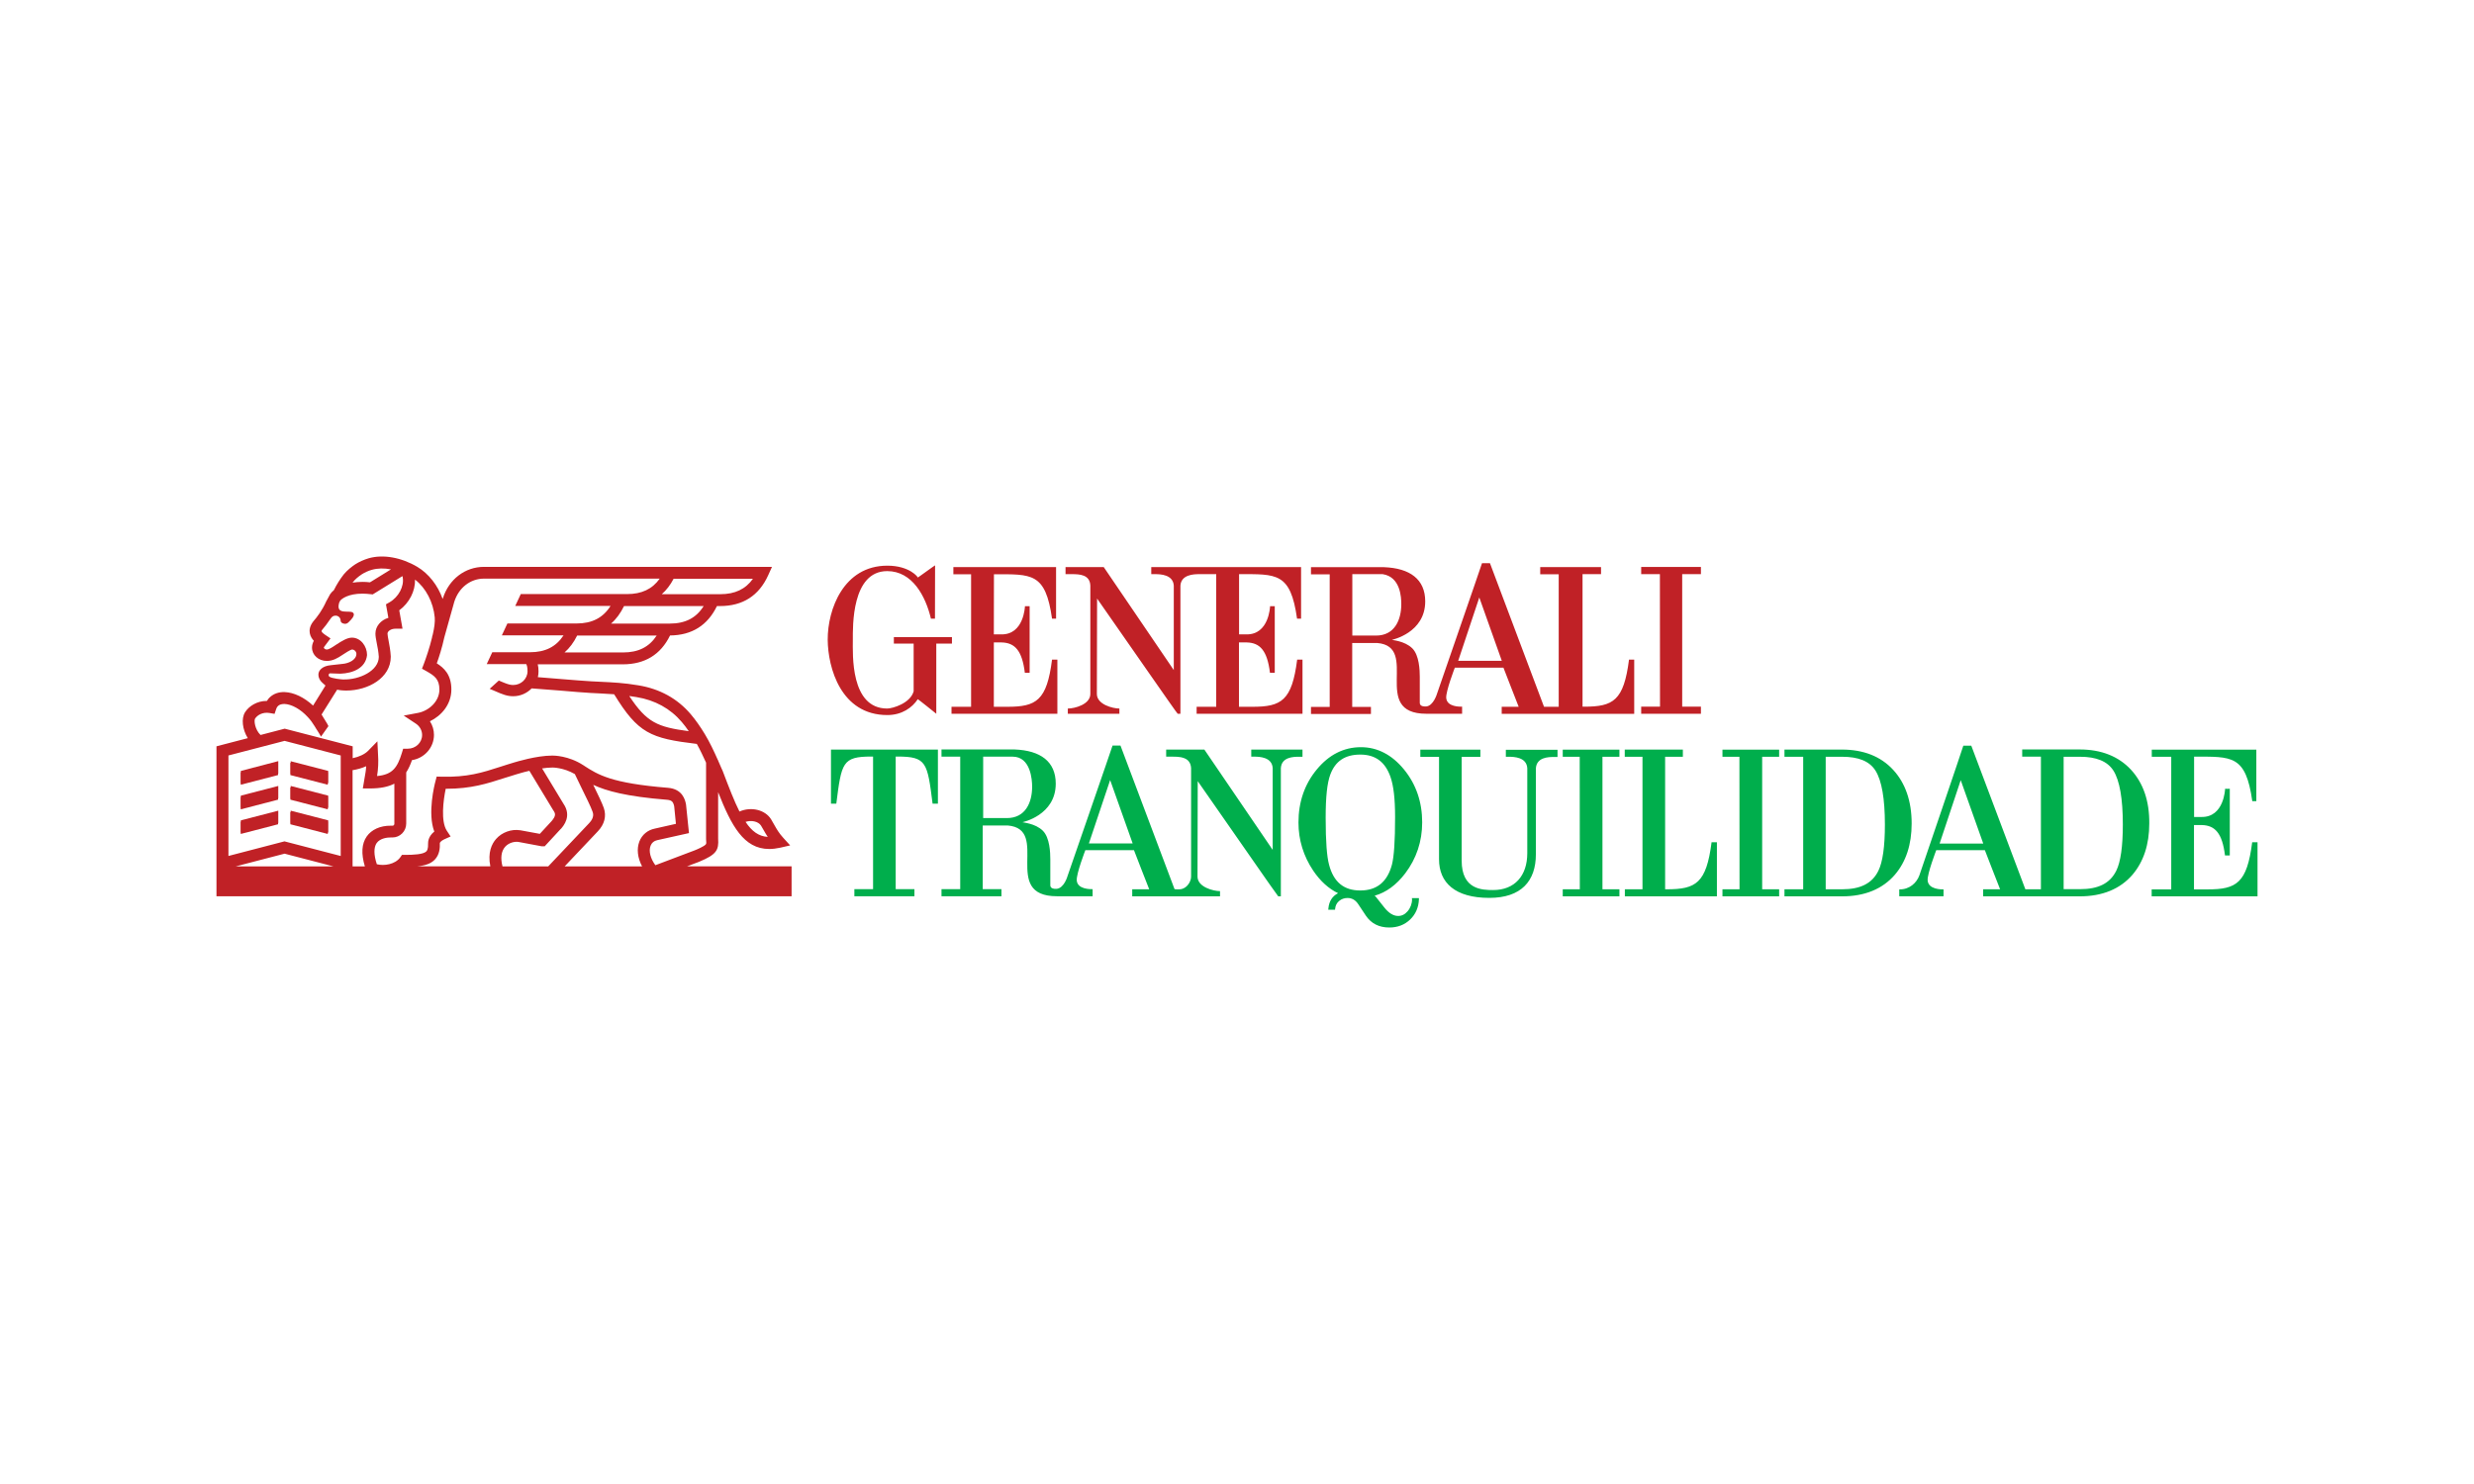 <svg width="160" height="96" viewBox="0 0 160 96" fill="none" xmlns="http://www.w3.org/2000/svg">
<path d="M21.198 49.969L18.778 49.343V50.139L21.198 50.765V49.969ZM15.569 50.765L17.983 50.139V49.343L15.569 49.969V50.765ZM15.569 52.357L17.983 51.73V50.934L15.569 51.561V52.357ZM21.198 51.561L18.778 50.934V51.73L21.198 52.357V51.561ZM21.198 53.16L18.778 52.526V53.322L21.198 53.949V53.16ZM15.569 53.949L17.983 53.322V52.526L15.569 53.16V53.949Z" fill="#C02126"/>
<path d="M42.075 54.71C42.152 54.513 42.3 54.393 42.504 54.351L44.558 53.893L44.368 52.054L44.361 52.012C44.312 51.773 44.157 51.04 43.2 50.963C39.528 50.667 38.676 50.117 37.782 49.54V49.533H37.776L37.719 49.498C36.762 48.878 35.819 48.878 35.721 48.878C34.679 48.878 33.364 49.293 33.258 49.321C32.942 49.413 32.646 49.512 32.358 49.603C31.204 49.977 30.212 50.293 28.544 50.244L28.241 50.237L28.164 50.533C28.101 50.758 27.636 52.611 28.087 53.794C27.686 54.111 27.686 54.485 27.686 54.534C27.7 54.942 27.608 55.041 27.573 55.076C27.376 55.273 26.743 55.302 26.201 55.302H25.997L25.884 55.464C25.553 55.922 24.836 56.027 24.371 55.907C24.167 55.295 24.167 54.823 24.357 54.541C24.59 54.21 25.075 54.175 25.272 54.175H25.385C25.87 54.175 26.271 53.773 26.271 53.28V49.969C26.419 49.737 26.539 49.476 26.644 49.173C27.453 49.047 28.066 48.356 28.066 47.539C28.066 47.222 27.974 46.919 27.805 46.659C28.551 46.3 29.191 45.567 29.191 44.602C29.191 43.637 28.706 43.2 28.248 42.911C28.382 42.545 28.593 41.89 28.734 41.235L29.381 38.925C29.67 38.016 30.423 37.431 31.302 37.431H42.666C42.187 38.107 41.498 38.431 40.555 38.431H33.68L33.322 39.199H39.485C39 39.967 38.289 40.333 37.283 40.333H32.815L32.456 41.101H36.446C35.96 41.841 35.264 42.193 34.271 42.193H31.837L31.478 42.961H34.032C34.053 42.996 34.117 43.109 34.117 43.419C34.117 43.912 33.702 44.313 33.188 44.313C33.012 44.313 32.864 44.271 32.597 44.165C32.484 44.116 32.372 44.067 32.259 44.024L31.668 44.56C31.781 44.609 31.886 44.651 31.999 44.7C32.512 44.926 32.801 45.039 33.188 45.039C33.659 45.039 34.081 44.841 34.384 44.532C34.82 44.56 35.531 44.616 36.213 44.672C37.03 44.743 37.804 44.806 38.198 44.827C38.395 44.841 38.585 44.848 38.761 44.855C39.098 44.87 39.408 44.891 39.718 44.912C41.266 47.434 42.061 47.765 45.065 48.124C45.283 48.511 45.473 48.927 45.663 49.336V54.273C45.684 54.499 45.684 54.576 45.649 54.618C45.544 54.752 45.079 54.95 44.917 55.013L42.384 55.971C42.061 55.527 41.941 55.055 42.075 54.71ZM41.526 56.048H36.516L38.662 53.78C39.091 53.329 39.232 52.794 39.049 52.266C38.944 51.963 38.662 51.378 38.367 50.772C39.218 51.167 40.505 51.526 43.137 51.737C43.454 51.766 43.538 51.871 43.602 52.16L43.714 53.294L42.342 53.604C41.885 53.696 41.519 53.999 41.35 54.435C41.167 54.914 41.23 55.485 41.526 56.048ZM32.498 56.048C32.358 55.506 32.414 55.069 32.667 54.78C32.906 54.513 33.272 54.428 33.526 54.464L34.989 54.738L35.024 54.745H35.228L36.263 53.625L36.277 53.618C36.453 53.414 36.987 52.787 36.439 51.991L35.059 49.709C35.285 49.674 35.517 49.652 35.728 49.652H35.735C35.742 49.652 36.432 49.645 37.177 50.075C37.276 50.293 37.417 50.575 37.571 50.892C37.86 51.484 38.226 52.216 38.324 52.512C38.359 52.604 38.451 52.886 38.106 53.245L35.453 56.048H32.498ZM32.083 54.273C31.802 54.59 31.534 55.147 31.71 56.041H26.996C27.503 55.992 27.868 55.872 28.122 55.605C28.431 55.281 28.459 54.844 28.445 54.534C28.453 54.506 28.509 54.4 28.734 54.294L29.142 54.111L28.896 53.738C28.495 53.118 28.671 51.766 28.825 51.026H28.861C30.458 51.026 31.492 50.695 32.583 50.343C32.864 50.251 33.16 50.16 33.469 50.068H33.476C33.483 50.068 33.8 49.962 34.236 49.864L35.77 52.4L35.784 52.421C35.939 52.639 35.953 52.78 35.679 53.111L34.912 53.942L33.652 53.71H33.638C33.075 53.618 32.456 53.844 32.083 54.273ZM23.717 54.111C23.386 54.583 23.351 55.231 23.597 56.048H22.802V49.822C23.091 49.779 23.393 49.695 23.682 49.568C23.668 49.843 23.626 50.054 23.576 50.343C23.562 50.406 23.555 50.477 23.541 50.554L23.464 51.005H23.921C24.604 51.005 25.11 50.899 25.504 50.695V53.294C25.504 53.358 25.455 53.414 25.392 53.414H25.279C24.59 53.407 24.027 53.667 23.717 54.111ZM22.028 55.372L18.398 54.428L14.774 55.372V48.871L18.405 47.927L22.035 48.871V55.372H22.028ZM15.238 56.048L18.405 55.224L21.571 56.048H15.238ZM16.498 46.483C16.653 46.25 16.997 46.053 17.427 46.123L17.757 46.18L17.863 45.863C17.891 45.778 17.926 45.715 17.983 45.666C18.074 45.581 18.215 45.539 18.391 45.539C18.855 45.553 19.439 45.877 19.903 46.384C20.079 46.567 20.227 46.779 20.361 46.997C20.389 47.039 20.417 47.088 20.445 47.138C20.48 47.201 20.516 47.243 20.523 47.258C20.537 47.286 20.769 47.638 20.755 47.659C20.917 47.434 21.071 47.208 21.233 46.983C21.24 46.976 21.233 46.955 21.219 46.926C21.184 46.849 21.1 46.715 21.05 46.638C21.036 46.617 21.029 46.595 21.015 46.581V46.574C21.008 46.567 20.987 46.532 20.959 46.49C20.91 46.405 20.832 46.285 20.797 46.222L21.803 44.616C22.056 44.665 22.268 44.672 22.366 44.672H22.394C23.808 44.672 25.272 43.855 25.272 42.489V42.461C25.251 42.087 25.188 41.735 25.131 41.446C25.096 41.256 25.061 41.08 25.061 40.988C25.061 40.84 25.272 40.671 25.575 40.671H26.032L25.821 39.481C26.468 39.009 26.862 38.234 26.841 37.495C27.538 38.03 28.023 38.953 28.115 39.939C28.143 40.228 28.087 40.622 27.988 41.045L27.939 41.221H27.946C27.784 41.904 27.538 42.608 27.411 42.947L27.291 43.257L27.58 43.419C28.094 43.714 28.417 43.926 28.417 44.609C28.417 45.391 27.714 45.99 27.038 46.116L26.109 46.292L26.897 46.814C27.151 46.983 27.299 47.258 27.299 47.546C27.299 48.039 26.883 48.434 26.37 48.434H26.074L25.99 48.709C25.701 49.645 25.392 50.11 24.386 50.202C24.46 49.748 24.482 49.287 24.449 48.828L24.407 47.955L23.794 48.582C23.583 48.793 23.218 48.962 22.809 49.047V48.279L18.412 47.138L16.85 47.546C16.484 47.194 16.413 46.609 16.498 46.483ZM21.254 43.651C21.268 43.595 21.311 43.552 21.353 43.559L22.014 43.581C22.823 43.552 23.647 43.221 23.738 42.376C23.738 41.806 23.33 41.249 22.76 41.249C22.458 41.249 22.113 41.46 21.726 41.714C21.473 41.883 21.276 42.017 21.128 42.017C21.029 42.017 20.945 41.946 20.945 41.89C20.945 41.883 20.945 41.869 20.952 41.862L21.374 41.298L21.008 41.052C20.931 41.002 20.811 40.904 20.797 40.833C20.79 40.798 20.839 40.735 20.853 40.721C21.001 40.545 21.177 40.326 21.353 40.059C21.458 39.911 21.522 39.826 21.705 39.826C21.881 39.826 22.028 39.967 22.028 40.143C22.028 40.263 22.155 40.354 22.317 40.354C22.479 40.354 22.549 40.242 22.648 40.143C22.648 40.143 23.027 39.798 22.823 39.629C22.598 39.446 21.684 39.826 21.937 38.981L22 38.861C22.099 38.727 22.535 38.403 23.436 38.403C23.605 38.403 23.787 38.417 23.97 38.438L24.104 38.453L26.025 37.269C26.039 37.311 26.046 37.34 26.046 37.34V37.354C26.145 37.931 25.779 38.622 25.195 38.96L24.962 39.093L25.117 39.967C24.625 40.115 24.28 40.516 24.28 40.988C24.28 41.15 24.315 41.348 24.364 41.594C24.421 41.869 24.477 42.172 24.498 42.489C24.498 43.39 23.253 43.982 22.204 43.954H22.176C22.134 43.954 21.465 43.898 21.297 43.771C21.281 43.755 21.269 43.736 21.262 43.716C21.255 43.695 21.252 43.673 21.254 43.651ZM22.845 37.635C22.964 37.48 23.161 37.311 23.393 37.156C23.576 37.037 23.816 36.924 24.048 36.861C24.421 36.755 24.85 36.748 25.286 36.832L23.928 37.671C23.765 37.651 23.6 37.642 23.436 37.642C23.203 37.642 22.992 37.664 22.795 37.692C22.816 37.678 22.831 37.657 22.845 37.635ZM43.566 37.438H48.696C48.217 38.114 47.528 38.438 46.585 38.438H42.799C43.102 38.171 43.355 37.84 43.566 37.438ZM43.306 40.34H39.52C39.858 40.044 40.133 39.664 40.358 39.206H45.508C45.023 39.981 44.319 40.34 43.306 40.34ZM40.294 42.207H36.509C36.833 41.925 37.107 41.559 37.325 41.115H42.469C41.983 41.855 41.287 42.207 40.294 42.207ZM41.167 45.095C42.363 45.292 43.348 45.835 44.087 46.701C44.242 46.884 44.397 47.081 44.544 47.3C42.525 47.032 41.828 46.743 40.696 45.025C40.843 45.046 40.998 45.067 41.167 45.095ZM49.216 53.407C49.287 53.527 49.357 53.639 49.413 53.745C49.491 53.879 49.561 54.006 49.653 54.139C49.069 54.104 48.625 53.78 48.217 53.167C48.59 53.041 49.047 53.139 49.216 53.407ZM44.418 56.048L45.206 55.752L45.22 55.745C46.339 55.281 46.493 54.992 46.444 54.252V51.244C47.295 53.407 48.098 54.921 49.744 54.921C49.969 54.921 50.209 54.893 50.462 54.837L51.102 54.689L50.659 54.203C50.377 53.893 50.237 53.646 50.082 53.372C50.019 53.259 49.948 53.139 49.871 53.005C49.484 52.378 48.569 52.167 47.823 52.498C47.486 51.829 47.148 50.956 46.74 49.878L46.648 49.674L46.437 49.188V49.159H46.423C46.17 48.589 45.902 48.018 45.579 47.483C45.283 46.997 44.988 46.574 44.671 46.201C43.813 45.194 42.673 44.56 41.287 44.334C40.33 44.172 39.654 44.144 38.796 44.102C38.62 44.095 38.43 44.081 38.233 44.074C37.846 44.053 37.044 43.989 36.27 43.926C35.749 43.883 35.207 43.841 34.785 43.806C34.813 43.686 34.827 43.566 34.827 43.433C34.827 43.264 34.813 43.109 34.778 42.975H40.28C41.702 42.975 42.729 42.348 43.334 41.108C44.748 41.094 45.762 40.453 46.367 39.206H46.564C48.034 39.206 49.083 38.537 49.681 37.213L49.927 36.67H31.302C30.078 36.67 29.029 37.473 28.642 38.706L28.628 38.748C28.312 37.861 27.728 37.114 26.989 36.67C25.955 36.058 24.779 35.846 23.844 36.114C23.534 36.206 23.224 36.346 22.971 36.508C22.76 36.649 22.458 36.882 22.232 37.156C21.985 37.474 21.77 37.816 21.592 38.178C21.487 38.269 21.402 38.354 21.346 38.446L21.121 38.861L21.107 38.882C20.839 39.488 20.516 39.904 20.262 40.199C20.016 40.509 20.002 40.784 20.037 40.967C20.072 41.164 20.178 41.327 20.297 41.453L20.29 41.467C20.22 41.594 20.178 41.742 20.178 41.89C20.178 42.383 20.607 42.756 21.135 42.756C21.522 42.756 21.831 42.58 22.162 42.355C22.296 42.263 22.655 42.031 22.767 42.017C22.915 42.017 23.049 42.151 23.049 42.298C23.049 42.7 22.528 42.918 22.155 42.947L21.395 43.031C20.846 43.08 20.593 43.369 20.593 43.63C20.593 43.891 20.72 44.038 20.804 44.123L20.86 44.179L21.05 44.348L20.248 45.644C19.678 45.116 19.01 44.792 18.412 44.771C18.025 44.757 17.694 44.877 17.448 45.109C17.377 45.179 17.314 45.25 17.265 45.342H17.251C16.617 45.342 16.104 45.68 15.858 46.06C15.583 46.476 15.682 47.201 16.026 47.751L14 48.279V57.978H51.194V56.041H44.418V56.048Z" fill="#C02126"/>
<path d="M21.226 49.871L18.799 49.244V50.04L21.226 50.667V49.871ZM15.576 50.667L17.997 50.04V49.237L15.576 49.871V50.667ZM15.576 52.266L17.997 51.639V50.843L15.576 51.47V52.266ZM21.226 51.47L18.799 50.843V51.639L21.226 52.266V51.47ZM21.226 53.069L18.799 52.442V53.231L21.226 53.865V53.069ZM15.576 53.865L17.997 53.238V52.442L15.576 53.069V53.865ZM64.274 41.045L64.281 37.149C66.723 37.149 67.616 37.03 68.038 40.023H68.299V36.684H61.657V37.149H62.803V45.722H61.537V46.173H68.383V42.672H68.038C67.701 45.32 67.025 45.722 65.147 45.722H64.274V41.559H64.781C65.625 41.58 66.103 42.073 66.279 43.524H66.589V39.213C66.582 39.22 66.286 39.213 66.286 39.213C66.286 39.234 66.223 41.066 64.752 41.038H64.274V41.045ZM61.558 41.214H57.808V41.636H59.088V44.722C58.87 45.504 57.716 45.835 57.379 45.835C54.986 45.835 55.155 42.327 55.155 41.39C55.155 40.531 55.071 36.945 57.379 36.945C59.004 36.945 59.862 38.565 60.207 40.023H60.467C60.467 39.425 60.474 36.565 60.474 36.572C60.481 36.551 59.356 37.375 59.356 37.361C59.384 37.354 58.842 36.593 57.386 36.593C54.557 36.593 53.523 39.417 53.53 41.383C53.544 43.186 54.374 46.257 57.386 46.257C58.328 46.257 58.997 45.778 59.356 45.229C59.356 45.215 60.552 46.166 60.552 46.173V41.636H61.565V41.214H61.558ZM94.305 42.749L95.67 38.65L97.126 42.749H94.305ZM88.992 41.115H87.458V37.142H89.421C90.576 37.318 90.625 38.65 90.625 39.079C90.625 40.101 90.195 41.115 88.992 41.115ZM105.352 42.672C105.014 45.32 104.338 45.715 102.46 45.715H102.347V37.142H103.543V36.684H99.61V37.149H100.806V45.722H99.856L96.359 36.431H95.846C95.86 36.424 92.94 44.862 92.933 44.884C92.94 44.855 92.715 45.666 92.229 45.701C91.786 45.722 91.821 45.489 91.821 45.412V43.785C91.821 43.362 91.786 42.39 91.342 41.946C90.843 41.446 89.999 41.411 90.02 41.39C90.02 41.39 92.173 40.946 92.173 38.903C92.173 37.466 91.174 36.755 89.513 36.691H84.785V37.156H85.995V45.729H84.785V46.187H88.662V45.729H87.451V41.594H89.063C91.863 41.827 88.584 46.173 92.25 46.173H94.558V45.715C94.431 45.715 93.58 45.743 93.531 45.151C93.496 44.722 94.087 43.193 94.087 43.193H97.232C97.232 43.186 98.21 45.722 98.217 45.722H97.119V46.18H105.689V42.672H105.352ZM80.12 37.142C82.561 37.142 83.462 37.023 83.884 40.023H84.144V36.684H74.455V37.142H74.709C75.053 37.142 75.863 37.17 75.912 37.882V43.348L71.381 36.684H68.911V37.142H69.319C69.805 37.142 70.487 37.163 70.515 37.882V44.891C70.515 45.574 69.495 45.835 69.066 45.835H69.059V46.173H72.394V45.835C71.965 45.835 70.937 45.574 70.937 44.891L70.951 38.72C72.746 41.284 76.13 46.18 76.165 46.173H76.341V37.882C76.39 37.17 77.2 37.142 77.544 37.142H78.656V45.722H77.389V46.173H84.236V42.672H83.891C83.553 45.32 82.878 45.722 80.999 45.722H80.127V41.559H80.633C81.478 41.58 81.956 42.073 82.132 43.524H82.442V39.213C82.434 39.22 82.139 39.213 82.139 39.213C82.139 39.234 82.076 41.066 80.605 41.038H80.134V37.142H80.12ZM110.003 37.142V36.677H106.14V37.142H107.35L107.357 45.715H106.14V46.173H110.003V45.715H108.792V37.142H110.003Z" fill="#C02126"/>
<path d="M97.387 48.497V48.955H97.576C97.921 48.955 98.731 48.983 98.773 49.695V55.196C98.773 56.654 97.957 57.577 96.57 57.577C95.846 57.577 94.53 57.549 94.53 55.675V48.962H95.74V48.497H91.856V48.962H93.066V55.59C93.066 57.098 94.101 58.084 96.317 58.084C98.386 58.084 99.329 56.992 99.329 55.266V49.702C99.378 48.99 100.131 48.969 100.475 48.969H100.729V48.504H97.387V48.497ZM70.424 54.555L71.796 50.462L73.252 54.562H70.424V54.555ZM65.118 52.921H63.584V48.948H65.491C66.659 48.948 66.751 50.455 66.751 50.885C66.751 51.913 66.322 52.921 65.118 52.921ZM80.922 48.49V48.948H81.112C81.457 48.948 82.266 48.976 82.308 49.688V54.978L78.206 48.955L77.889 48.49H75.419V48.948H75.828C75.919 48.948 76.017 48.948 76.116 48.955C76.278 48.962 76.44 48.99 76.587 49.047C76.827 49.138 77.01 49.328 77.031 49.688V56.696C77.031 56.788 77.017 56.88 76.981 56.964C76.897 57.203 76.707 57.422 76.461 57.499C76.271 57.563 75.961 57.52 75.961 57.52L72.464 48.23H71.951C71.965 48.222 69.045 56.661 69.037 56.682C69.037 56.682 68.826 57.45 68.334 57.499C67.891 57.52 67.926 57.288 67.926 57.211V55.583C67.926 55.154 67.891 54.189 67.447 53.745C66.955 53.252 66.124 53.21 66.124 53.188C66.124 53.188 68.278 52.745 68.278 50.695C68.278 49.258 67.285 48.547 65.618 48.483H60.889V48.948H62.1V57.52H60.889V57.978H64.766V57.52H63.556V53.4H65.168C67.968 53.632 64.689 57.978 68.355 57.978H70.663V57.52C70.536 57.52 69.685 57.542 69.636 56.957C69.6 56.527 70.192 54.999 70.192 54.999H73.337C73.337 54.999 74.315 57.528 74.322 57.528H73.224V57.985H78.902V57.647C78.473 57.647 77.446 57.387 77.446 56.703L77.46 50.533C77.643 50.794 77.84 51.075 78.044 51.371C79.261 53.118 80.858 55.414 81.822 56.795C81.942 56.971 82.055 57.126 82.153 57.267C82.47 57.711 82.66 57.985 82.667 57.985H82.836V49.688C82.885 48.976 83.638 48.955 83.983 48.955H84.236V48.49H80.922ZM139.154 48.955H140.42V57.535H139.154V57.985H146V54.485H145.655C145.317 57.133 144.642 57.535 142.763 57.535H141.891V53.372H142.397C143.242 53.393 143.72 53.886 143.896 55.337H144.206V51.026C144.199 51.033 143.903 51.026 143.903 51.026C143.903 51.047 143.84 52.879 142.369 52.85H141.898V48.948C144.339 48.948 145.24 48.828 145.662 51.829H145.923V48.497H139.161V48.955H139.154ZM105.084 57.985H111.037V54.485H110.692C110.354 57.133 109.679 57.528 107.8 57.528H107.688V48.955H108.835V48.49H105.077V48.955H106.224V57.528H105.084V57.985ZM104.732 48.955V48.497H101.067V48.955H102.164L102.171 57.528H101.067V57.985H104.732V57.528H103.635V48.955H104.732ZM115.062 48.955V48.497H111.396V48.955H112.493L112.5 57.528H111.396V57.985H115.062V57.528H113.964V48.955H115.062ZM119.136 57.528C120.311 57.528 121.078 57.154 121.479 56.33C121.76 55.76 121.901 54.759 121.901 53.343C121.901 51.667 121.697 50.498 121.296 49.857C120.902 49.23 120.177 48.955 119.136 48.955H118.073V57.528H119.136ZM115.406 57.985V57.528H116.617V48.955H115.406V48.49H119.122C120.515 48.49 121.626 48.927 122.429 49.793C123.224 50.653 123.632 51.822 123.632 53.273C123.632 54.633 123.266 55.745 122.548 56.584C121.746 57.514 120.592 57.985 119.129 57.985H115.406ZM53.741 48.49V51.991H54.086C54.423 49.343 54.472 48.941 56.351 48.941H56.464V57.52H55.254V57.978H59.138V57.52H57.927V48.941H58.047C59.933 48.941 59.975 49.335 60.313 51.991H60.657V48.49H53.741ZM85.734 52.9C85.734 51.54 85.833 50.653 86.03 50.117C86.354 49.237 86.987 48.814 87.972 48.814C88.957 48.814 89.59 49.293 89.928 50.265C90.125 50.836 90.224 51.66 90.224 52.857C90.224 54.428 90.153 55.414 90.02 55.936C89.717 57.056 89.042 57.605 87.972 57.605C86.91 57.605 86.248 57.063 85.953 55.936C85.812 55.414 85.734 54.442 85.734 52.9ZM91.321 58.169C91.322 58.455 91.219 58.733 91.033 58.95C90.857 59.155 90.653 59.253 90.421 59.253C90.111 59.253 89.808 59.063 89.52 58.697C89.239 58.338 89.056 58.105 88.985 58.021L88.978 58.014C88.954 57.988 88.928 57.965 88.901 57.943C89.647 57.732 90.308 57.246 90.878 56.499C91.603 55.541 91.976 54.435 91.976 53.196C91.976 51.885 91.582 50.737 90.808 49.786C90.027 48.828 89.084 48.335 88.014 48.335C86.91 48.335 85.946 48.821 85.158 49.779C84.37 50.73 83.975 51.885 83.975 53.21C83.975 54.337 84.299 55.379 84.925 56.316C85.39 57.006 85.932 57.492 86.537 57.781C86.164 57.971 85.953 58.302 85.91 58.767L85.903 58.852H86.34L86.347 58.781C86.368 58.577 86.452 58.408 86.607 58.281C86.762 58.154 86.938 58.091 87.149 58.091C87.437 58.091 87.669 58.225 87.852 58.507L88.338 59.239C88.683 59.746 89.189 60 89.851 60C90.392 60 90.843 59.824 91.202 59.479C91.553 59.141 91.743 58.704 91.765 58.183V58.098H91.307L91.321 58.169ZM136.867 56.323C136.459 57.154 135.692 57.52 134.524 57.52H133.461V48.955H134.524C135.558 48.955 136.29 49.237 136.684 49.857C137.085 50.498 137.289 51.667 137.289 53.343C137.289 54.752 137.148 55.752 136.867 56.323ZM125.44 54.569L126.805 50.469L128.262 54.569H125.44ZM137.81 49.786C137.008 48.927 135.896 48.483 134.503 48.483H130.781V48.948H131.991V57.528H130.985L127.488 48.237H126.974C126.988 48.23 124.216 56.394 124.131 56.626C123.955 57.112 123.491 57.549 122.83 57.535V57.978H125.693V57.535C125.567 57.535 124.715 57.549 124.666 56.957C124.631 56.527 125.222 54.999 125.222 54.999H128.367C128.367 54.999 129.345 57.528 129.352 57.528H128.255V57.985H134.496C135.959 57.985 137.113 57.514 137.915 56.584C138.633 55.738 138.999 54.625 138.999 53.273C139.013 51.822 138.612 50.653 137.81 49.786Z" fill="#00AE4C"/>
</svg>
